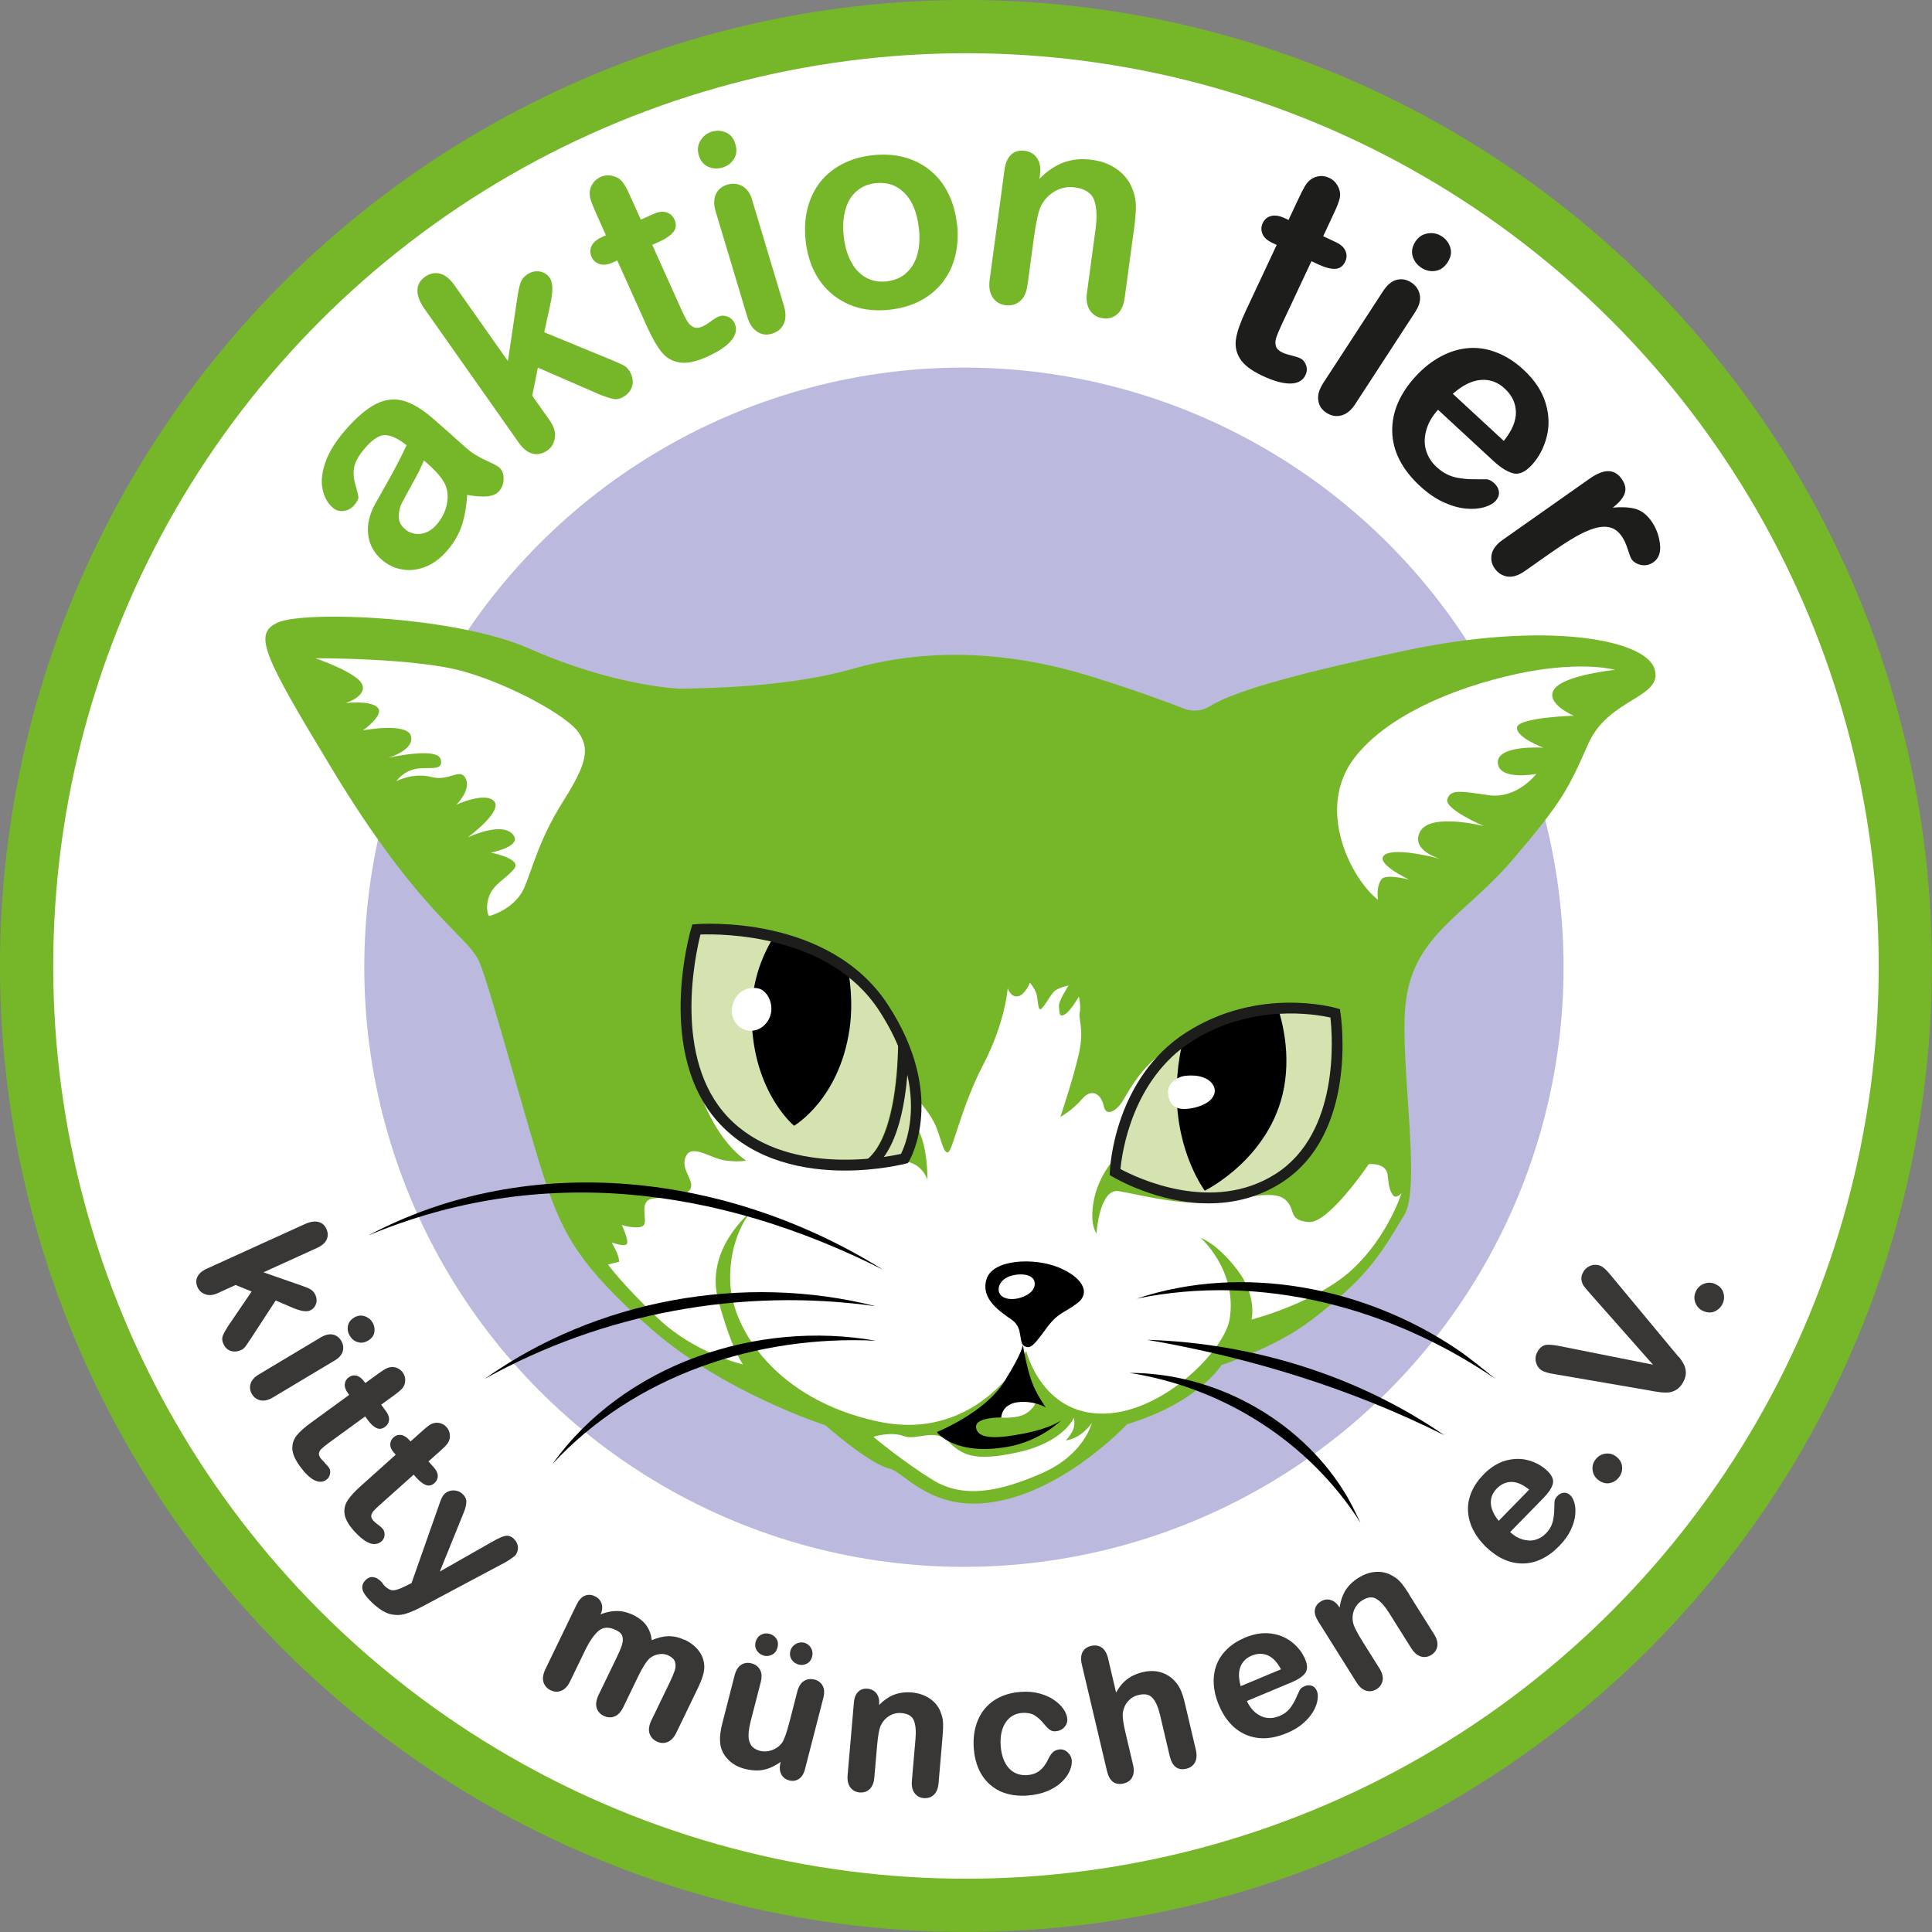 <?xml version="1.0" encoding="UTF-8"?>
<svg id="Ebene_8" data-name="Ebene 8" xmlns="http://www.w3.org/2000/svg" xmlns:xlink="http://www.w3.org/1999/xlink" viewBox="0 0 246.83 246.83">
  <rect x="0" y="0" width="246.83" height="246.83" fill="#808080" stroke="none"/>
  <defs>
    <style>
      .cls-1 {
        fill: #393736;
      }

      .cls-1, .cls-2, .cls-3, .cls-4, .cls-5, .cls-6, .cls-7, .cls-8 {
        stroke-width: 0px;
      }

      .cls-9 {
        clip-path: url(#clippath-2);
      }

      .cls-3 {
        fill: #76b72a;
      }

      .cls-4 {
        fill: none;
      }

      .cls-10 {
        clip-path: url(#clippath-1);
      }

      .cls-5 {
        fill: #fff;
      }

      .cls-6 {
        fill: #d4e3b0;
      }

      .cls-7 {
        fill: #bbb9dd;
      }

      .cls-8 {
        fill: #1d1d1b;
      }
    </style>
    <clipPath id="clippath-1">
      <path class="cls-4" d="m115.56,148.01s4.7-7.98-2.7-19.29c-7.4-11.31-23.9-9.98-23.9-9.98,0,0-4.65,15.77,3.54,24.43,8.18,8.66,23.06,4.84,23.06,4.84Z"/>
    </clipPath>
    <clipPath id="clippath-2">
      <path class="cls-4" d="m142.46,149.73s.45-11.55,9.5-17.3c9.05-5.75,18.63-2.98,18.63-2.98,0,0,2.3,14.96-7.21,21.06-9.51,6.11-20.92-.78-20.92-.78Z"/>
    </clipPath>
  </defs>
  <circle class="cls-5" cx="123.24" cy="123.83" r="120.52"/>
  <g>
    <g>
      <circle class="cls-3" cx="123.41" cy="123.41" r="123.41"/>
      <circle class="cls-5" cx="123.41" cy="123.41" r="116.61"/>
    </g>
    <circle class="cls-7" cx="123.15" cy="123.57" r="76.61"/>
  </g>
  <g>
    <path class="cls-1" d="m37.25,167.02c1.11.48,1.88.62,2.35.41.38-.17.63-.45.77-.83.13-.37.11-.76-.07-1.15-.15-.33-.36-.57-.64-.73-.26-.15-.69-.32-1.32-.54l-4.68-1.63,6.83-3.11c.62-.28,1.04-.64,1.24-1.07.2-.43.19-.89-.03-1.37-.23-.5-.59-.8-1.08-.9-.47-.1-1.05,0-1.72.31l-12.47,5.67c-.61.28-1.01.63-1.21,1.04-.2.42-.19.88.03,1.36.19.41.52.71.98.88.47.17,1,.12,1.59-.15l2.28-1.04,2.05.83-2.99,4.39h0c-.37.58-.6,1-.7,1.28-.12.31-.09.66.09,1.04.2.44.51.74.92.88.16.05.33.08.5.08.27,0,.56-.07.86-.2.18-.08.35-.22.5-.41.14-.18.34-.47.59-.85l3.3-5.06,2.04.87Z"/>
    <path class="cls-1" d="m43.79,172.63c.13-.46.06-.91-.2-1.34-.26-.43-.62-.7-1.08-.79-.45-.09-.97.03-1.54.37l-7.89,4.72c-.56.33-.92.73-1.06,1.18-.15.46-.09.91.17,1.34.26.43.63.7,1.1.8.1.02.21.03.32.03.38,0,.8-.13,1.25-.4l7.97-4.77c.51-.31.84-.69.97-1.15Z"/>
    <path class="cls-1" d="m44.7,170.68c.24.39.57.66,1,.79.14.05.29.07.44.07.29,0,.59-.09.89-.27.47-.28.74-.65.8-1.09.07-.44-.01-.85-.24-1.23-.24-.39-.58-.66-1.02-.8-.45-.14-.89-.08-1.31.17-.46.27-.73.64-.81,1.08-.08.44,0,.87.25,1.27h0Z"/>
    <path class="cls-1" d="m41.49,186.85c-.23-.21-.41-.39-.52-.54-.18-.25-.26-.47-.22-.66.04-.2.15-.39.33-.56.2-.19.5-.43.89-.72l4.68-3.41.29.4c.38.52.75.88,1.11,1.06.38.2.77.15,1.15-.13.3-.22.47-.51.5-.86.04-.35-.09-.72-.37-1.11l-.63-.86,1.68-1.22c.45-.33.77-.6.98-.82.22-.24.35-.52.39-.84.06-.47-.04-.89-.3-1.24-.18-.25-.41-.43-.68-.55-.27-.12-.54-.16-.81-.13-.26.02-.53.12-.8.28-.25.15-.58.37-1.02.69l-1.47,1.07-.14-.19c-.3-.41-.63-.67-.98-.75-.36-.09-.69-.02-.99.2-.3.22-.47.51-.51.87-.04.35.09.73.38,1.13l.18.25-4.89,3.56c-.81.59-1.42,1.13-1.81,1.62-.4.5-.59,1.08-.56,1.72.03.64.36,1.38.96,2.21.63.87,1.24,1.46,1.8,1.76.29.15.56.23.82.23.27,0,.52-.08.76-.25.27-.2.43-.46.48-.78.05-.32,0-.6-.18-.83-.11-.15-.29-.34-.54-.57Z"/>
    <path class="cls-1" d="m47.87,197.26c.32,0,.61-.11.86-.33s.39-.5.4-.83c.02-.32-.07-.6-.26-.81-.12-.14-.32-.31-.59-.51-.26-.19-.45-.35-.57-.49-.21-.23-.3-.45-.28-.64.02-.2.12-.4.28-.59.17-.2.45-.47.82-.8l4.32-3.86.32.36c.44.49.84.81,1.21.95.4.16.78.08,1.13-.24.28-.25.42-.55.42-.9,0-.35-.16-.71-.48-1.07l-.71-.79,1.55-1.38c.41-.36.71-.67.89-.92.19-.26.29-.55.3-.87,0-.48-.13-.88-.43-1.21-.21-.23-.45-.39-.73-.48-.28-.09-.56-.11-.82-.05-.26.05-.52.17-.76.36-.23.17-.54.43-.94.79l-1.35,1.21-.16-.18c-.34-.38-.7-.6-1.05-.65-.36-.05-.69.05-.96.3-.27.25-.42.55-.42.91,0,.36.16.72.49,1.08l.21.23-4.51,4.04c-.76.68-1.29,1.27-1.64,1.8-.35.54-.48,1.14-.38,1.77.1.63.49,1.33,1.17,2.1.72.8,1.38,1.33,1.97,1.57.25.1.49.15.71.15Z"/>
    <path class="cls-1" d="m65.69,196.62c-.27-.23-.52-.37-.76-.41-.24-.03-.54.03-.9.18-.35.15-.81.38-1.35.7l-6.49,3.69,3.02-7.45c.23-.54.35-1.01.37-1.4.02-.41-.16-.78-.54-1.11-.21-.19-.47-.31-.77-.37-.3-.06-.59-.05-.87.05-.28.09-.52.25-.71.47-.18.21-.37.61-.57,1.22l-3.54,10.06-.65.33c-.5.25-.91.42-1.21.51-.28.09-.53.11-.75.05-.21-.05-.45-.19-.72-.42-.11-.09-.22-.22-.33-.38-.1-.15-.22-.29-.36-.41-.35-.3-.69-.45-1.01-.45h-.01c-.33,0-.63.16-.9.46-.39.44-.46.92-.22,1.43.23.48.71,1.03,1.42,1.66.74.64,1.43,1.05,2.07,1.2.29.07.57.1.86.1.36,0,.71-.05,1.06-.16.62-.19,1.4-.53,2.31-1.02l10.36-5.52c.26-.14.52-.3.75-.47.24-.16.41-.29.55-.4.17-.2.29-.43.34-.69.06-.27.04-.53-.05-.8-.09-.26-.24-.48-.43-.65Z"/>
    <path class="cls-1" d="m87.48,209.52c-.66-.32-1.34-.48-2.02-.48-.03,0-.06,0-.09,0-.66.02-1.37.19-2.1.51-.08-.7-.3-1.32-.66-1.84-.39-.55-.97-1.02-1.71-1.38-.71-.34-1.43-.52-2.16-.51-.64,0-1.31.15-2.02.43h0c.24-.49.28-.96.14-1.38-.15-.42-.43-.74-.86-.94-.44-.21-.87-.23-1.29-.06-.41.17-.76.55-1.03,1.11l-4,8.27c-.3.63-.38,1.18-.25,1.64.14.47.45.83.91,1.05.47.23.94.25,1.39.06.45-.19.82-.6,1.12-1.22l1.89-3.91c.58-1.19,1.17-2.05,1.77-2.54.58-.48,1.31-.5,2.22-.06.45.22.7.48.79.81.09.35.06.71-.07,1.12-.14.42-.39,1-.74,1.72l-2.23,4.61c-.3.63-.39,1.18-.26,1.64.13.47.44.82.9,1.04.48.23.95.26,1.4.08.45-.18.83-.59,1.13-1.22l1.86-3.85c.59-1.22,1.11-2.02,1.53-2.39.36-.27.76-.44,1.19-.5.43-.06.82,0,1.19.18.44.21.72.49.82.82.1.35.1.7-.03,1.08-.13.39-.34.9-.64,1.52l-2.35,4.86c-.3.62-.38,1.18-.25,1.64.14.47.45.82.91,1.05.27.13.54.2.8.2.2,0,.41-.04.61-.12.45-.18.83-.59,1.13-1.22l2.73-5.65c.55-1.13.83-2.04.83-2.7,0-.74-.22-1.42-.66-2.02-.43-.6-1.06-1.1-1.86-1.49Z"/>
    <path class="cls-1" d="m104.04,214.58c-.49-.13-.95-.06-1.34.19-.39.25-.67.7-.84,1.34l-.97,3.78c-.38,1.47-.71,2.4-.99,2.79-.33.43-.76.74-1.28.92-.52.18-1.04.21-1.54.08-.51-.13-.88-.37-1.11-.7-.23-.34-.34-.76-.34-1.25,0-.51.1-1.13.28-1.84l1.28-4.98c.16-.64.14-1.17-.09-1.58-.22-.41-.59-.69-1.09-.82-.5-.13-.94-.06-1.33.19-.38.25-.66.7-.83,1.35l-1.58,6.17c-.32,1.25-.37,2.28-.15,3.06.19.65.56,1.22,1.09,1.7.53.47,1.19.82,1.95,1.01.63.16,1.23.22,1.76.2.54-.03,1.06-.16,1.57-.38.41-.18.83-.42,1.25-.71l-.02.09c-.15.58-.12,1.08.09,1.48.21.41.55.67,1.01.79.15.04.29.06.43.06.29,0,.57-.08.82-.25.37-.24.64-.68.79-1.3l2.32-9.01c.17-.65.14-1.18-.07-1.58-.22-.41-.58-.68-1.07-.81Z"/>
    <path class="cls-1" d="m102.02,212.66c.13.03.26.05.39.05.24,0,.46-.06.68-.17.34-.18.56-.48.67-.91.06-.24.06-.49,0-.74-.07-.25-.2-.47-.39-.66-.19-.18-.4-.3-.63-.36h0c-.37-.09-.74-.04-1.09.17-.35.21-.58.5-.67.87-.11.43-.05.81.17,1.13.22.32.51.52.87.62Z"/>
    <path class="cls-1" d="m97.57,211.52c.13.03.26.05.39.05.23,0,.46-.06.68-.17.35-.18.58-.48.69-.91.12-.46.06-.85-.16-1.16-.22-.3-.51-.51-.88-.6-.38-.1-.74-.05-1.08.14-.34.19-.56.49-.67.9-.11.43-.05.81.17,1.13.22.32.51.52.86.61Z"/>
    <path class="cls-1" d="m120.18,218.74c-.28-.72-.75-1.3-1.4-1.74-.64-.43-1.41-.69-2.27-.77-.88-.08-1.69.04-2.4.33-.63.26-1.23.69-1.8,1.27v-.06c.04-.4,0-.75-.12-1.04-.12-.3-.3-.53-.53-.69-.23-.16-.5-.26-.8-.29-.5-.05-.9.09-1.22.39-.31.3-.5.77-.55,1.4l-.8,9.25c-.06.65.06,1.18.34,1.56.29.39.68.6,1.17.65.5.05.94-.09,1.29-.41.35-.32.56-.82.61-1.49l.35-4.01c.11-1.29.26-2.17.46-2.61.26-.55.63-.98,1.11-1.26.47-.29.99-.41,1.53-.36.84.07,1.36.37,1.59.92.24.56.31,1.37.22,2.41l-.46,5.33c-.06.65.06,1.18.34,1.56.29.39.69.61,1.2.65.06,0,.12,0,.17,0,.43,0,.8-.14,1.1-.43.34-.32.54-.82.6-1.49l.51-5.96c.06-.7.08-1.29.06-1.76-.02-.47-.13-.92-.31-1.34Z"/>
    <path class="cls-1" d="m135.35,223.51c-.36.03-.65.16-.88.4-.22.23-.42.54-.59.92-.3.62-.66,1.09-1.08,1.41-.42.32-.94.5-1.56.55-.46.03-.89-.03-1.29-.17-.39-.15-.74-.38-1.04-.7-.3-.32-.54-.73-.72-1.21-.18-.48-.29-1.02-.34-1.61-.09-1.25.12-2.27.62-3.03.5-.75,1.21-1.16,2.12-1.23.63-.04,1.17.06,1.59.31.43.26.87.67,1.3,1.22.25.3.47.51.66.64.21.14.46.21.75.17.43-.03.8-.2,1.08-.51.29-.31.42-.68.38-1.09-.03-.39-.19-.81-.49-1.24-.29-.43-.7-.82-1.22-1.17-.52-.36-1.15-.63-1.86-.82-.72-.19-1.51-.26-2.35-.2-1.35.1-2.51.47-3.44,1.1-.94.63-1.63,1.49-2.07,2.55-.44,1.06-.61,2.27-.51,3.59.15,1.96.84,3.51,2.05,4.59,1.07.96,2.46,1.44,4.15,1.44.23,0,.46,0,.7-.03.94-.07,1.79-.26,2.52-.57.73-.31,1.34-.7,1.81-1.15.47-.46.81-.93,1.02-1.41.21-.49.3-.94.27-1.36-.03-.36-.19-.7-.49-.99-.3-.3-.66-.44-1.1-.41Z"/>
    <path class="cls-1" d="m151.37,217.57c-.14-.61-.31-1.14-.5-1.59-.19-.45-.45-.85-.76-1.18-.51-.57-1.14-.96-1.85-1.16-.71-.2-1.48-.2-2.29,0-.54.13-1.03.32-1.46.56-.44.25-.82.56-1.14.92-.27.3-.53.68-.78,1.12l-1.02-4.35c-.15-.65-.42-1.12-.8-1.39-.38-.27-.84-.34-1.37-.22-.52.12-.89.39-1.1.8-.21.4-.24.94-.08,1.6l3.2,13.56c.15.66.41,1.13.76,1.4.24.19.54.28.87.28.16,0,.32-.02.49-.06.53-.12.91-.4,1.12-.82.21-.41.25-.95.09-1.59l-.97-4.13c-.28-1.17-.39-2.02-.33-2.5.09-.58.31-1.07.67-1.48.36-.4.81-.67,1.34-.79.8-.19,1.38-.07,1.78.37.41.45.73,1.18.96,2.15l1.24,5.28c.32,1.34,1.04,1.88,2.13,1.62.5-.12.87-.39,1.1-.81.22-.41.26-.95.11-1.6l-1.41-5.99Z"/>
    <path class="cls-1" d="m167.58,215.37c-.29-.1-.6-.08-.92.06-.3.13-.52.3-.63.53-.22.49-.4.89-.55,1.2-.15.3-.32.59-.51.87-.19.28-.42.52-.67.72-.25.2-.55.37-.89.51-.51.21-1.03.28-1.56.21-.52-.07-1.02-.31-1.48-.69-.44-.37-.8-.86-1.07-1.46l5.69-2.38c.79-.33,1.36-.7,1.71-1.12.36-.43.38-1.05.05-1.83-.34-.82-.9-1.54-1.64-2.15-.75-.61-1.66-1-2.71-1.14-1.05-.14-2.17.03-3.34.52-.9.38-1.67.87-2.29,1.47-.62.6-1.08,1.29-1.36,2.04-.28.76-.39,1.58-.34,2.45.05.87.27,1.75.64,2.64.79,1.88,1.96,3.16,3.49,3.82.69.29,1.42.44,2.19.44.95,0,1.96-.22,3.03-.67.84-.35,1.55-.78,2.1-1.27.56-.5.99-1.01,1.28-1.52.29-.52.47-1.01.53-1.47.06-.47.04-.84-.09-1.13-.14-.33-.36-.55-.65-.65Zm-3.92-2.1l-5.15,2.15c-.27-.96-.29-1.78-.05-2.43.25-.67.73-1.16,1.44-1.46.38-.16.76-.24,1.12-.24.34,0,.67.07.98.21.63.28,1.19.88,1.66,1.77Z"/>
    <path class="cls-1" d="m180.04,203.69c-.37-.6-.71-1.08-1.01-1.44-.3-.36-.66-.66-1.05-.88-.65-.41-1.37-.59-2.16-.55-.78.04-1.54.3-2.27.76-.75.47-1.33,1.05-1.72,1.71-.34.59-.57,1.29-.68,2.1l-.03-.05h0c-.21-.34-.46-.59-.73-.76-.26-.15-.53-.23-.81-.23h-.04c-.28,0-.55.09-.81.26-.42.26-.67.61-.74,1.04-.07.43.07.91.4,1.45l4.93,7.86c.35.55.75.9,1.21,1.04.16.05.31.07.47.07.3,0,.58-.09.86-.26.43-.27.69-.64.78-1.11.09-.46-.05-.99-.41-1.56l-2.14-3.41c-.69-1.1-1.1-1.9-1.21-2.36-.13-.59-.09-1.16.12-1.68.21-.51.55-.92,1.01-1.21.71-.45,1.31-.52,1.82-.22.53.31,1.08.91,1.63,1.79l2.85,4.54c.35.55.76.9,1.21,1.04.46.14.91.07,1.35-.2.42-.27.68-.64.76-1.11.08-.46-.06-.98-.42-1.55l-3.18-5.06Z"/>
    <path class="cls-1" d="m200.65,191.06c-.26-.25-.55-.37-.85-.35-.3.02-.58.16-.83.42-.23.24-.36.48-.37.73-.01.6-.03,1.02-.04,1.32-.02.33-.06.66-.13,1-.07.33-.18.65-.33.93-.15.28-.36.56-.62.82-.38.39-.84.66-1.35.8-.51.14-1.06.11-1.64-.06-.55-.17-1.07-.48-1.56-.93l4.31-4.41c.59-.61.98-1.18,1.13-1.69.17-.54-.06-1.12-.67-1.71-.64-.62-1.43-1.07-2.35-1.34-.92-.27-1.91-.27-2.94,0-1.02.28-1.99.88-2.88,1.79-.68.7-1.2,1.45-1.53,2.24-.34.79-.49,1.61-.45,2.41.04.8.25,1.61.64,2.39.39.78.93,1.51,1.62,2.18,1.46,1.42,3.04,2.15,4.71,2.15h0c1.67,0,3.25-.76,4.7-2.25.63-.65,1.12-1.32,1.44-1.99.32-.67.52-1.31.58-1.89.07-.59.04-1.11-.08-1.56-.12-.45-.3-.79-.52-1.01Zm-5.28-.75l-3.9,3.99c-.63-.78-.96-1.52-1-2.22-.04-.72.22-1.36.75-1.9.55-.56,1.18-.85,1.87-.85.02,0,.03,0,.05,0,.69.01,1.44.34,2.22.98Z"/>
    <path class="cls-1" d="m205.1,185.72c-.51.07-.93.32-1.25.73-.32.41-.45.88-.38,1.39.07.51.31.92.71,1.23.37.29.76.44,1.16.44.1,0,.2,0,.29-.03.49-.09.9-.34,1.21-.75.3-.39.44-.84.4-1.34-.04-.5-.29-.94-.76-1.3-.4-.32-.87-.44-1.39-.37Z"/>
    <path class="cls-1" d="m214.45,173.34c-.25-.3-.52-.63-.84-1l-7.68-9.25c-.14-.16-.28-.32-.41-.48-.14-.17-.28-.31-.43-.46-.16-.15-.31-.26-.47-.36-.23-.13-.5-.2-.8-.2h-.01c-.31,0-.6.08-.87.24-.27.16-.49.38-.65.65-.22.37-.3.73-.24,1.06.05.32.16.59.33.81.17.22.46.57.88,1.04l7.92,8.96-11.64-2.32c-.84-.18-1.46-.25-1.92-.22-.48.04-.88.33-1.19.88-.26.45-.32.91-.19,1.38.14.47.39.82.76,1.03.14.08.33.16.56.23.23.07.45.13.66.16.21.03.42.07.63.11l11.74,2.02c.5.1.91.17,1.29.22.3.05.6.07.88.07.1,0,.2,0,.29,0,.38-.02.74-.14,1.08-.33.34-.2.63-.52.88-.94.24-.42.37-.84.37-1.23,0-.39-.08-.76-.25-1.09-.16-.32-.38-.65-.64-.98Z"/>
    <path class="cls-1" d="m220.17,165.12c-.16-.48-.51-.84-1.05-1.08-.47-.21-.95-.22-1.44-.02-.48.19-.83.53-1.04,1.01-.21.48-.22.96-.03,1.44.19.47.52.82.98,1.02.29.13.58.19.84.19.23,0,.46-.05.67-.15.45-.21.79-.55,1-1.02.2-.46.22-.93.06-1.4Z"/>
  </g>
  <g>
    <path class="cls-3" d="m59.68,63.25c-.09,1.49-.32,2.81-.7,3.94-.38,1.13-1.03,2.22-1.93,3.25-.83.94-1.74,1.61-2.74,1.99-1,.39-1.98.49-2.96.32-.98-.17-1.83-.59-2.58-1.24-1.01-.88-1.58-1.95-1.73-3.21-.15-1.26.14-2.55.87-3.88.15-.28.54-.97,1.16-2.06.62-1.09,1.14-2.03,1.56-2.83.42-.8.86-1.68,1.31-2.65-1.01-.81-1.89-1.23-2.65-1.29-.76-.05-1.61.47-2.56,1.55-.82.93-1.3,1.75-1.46,2.45-.15.7-.12,1.45.11,2.24.23.79.36,1.33.4,1.62s-.14.66-.54,1.11c-.36.41-.81.65-1.34.72-.53.07-1-.08-1.41-.44-.65-.57-1.07-1.35-1.28-2.34-.21-.99-.09-2.15.37-3.46.46-1.32,1.32-2.7,2.58-4.14,1.42-1.62,2.72-2.72,3.91-3.31,1.19-.59,2.37-.71,3.53-.37,1.16.34,2.42,1.11,3.79,2.31.86.75,1.59,1.4,2.19,1.93.6.53,1.26,1.12,1.99,1.78.69.61,1.51,1.12,2.46,1.55.95.43,1.53.74,1.75.93.38.33.56.81.56,1.43,0,.63-.2,1.16-.59,1.61-.33.38-.83.59-1.51.65s-1.53,0-2.57-.18Zm-5.53-4.42c-.27.71-.75,1.68-1.43,2.9s-1.14,2.07-1.39,2.56-.37,1.04-.39,1.66c-.01.62.25,1.17.79,1.64.56.49,1.21.69,1.98.61.76-.08,1.44-.46,2.04-1.14.64-.73,1.07-1.54,1.29-2.43s.2-1.7-.05-2.43c-.27-.82-1.04-1.79-2.31-2.91l-.52-.46Z"/>
    <path class="cls-3" d="m76.33,50.28l-7.61-3.31-.72,3.58,2.24,3.18c.54.77.76,1.51.65,2.21s-.43,1.24-.96,1.61c-.62.43-1.24.57-1.88.41s-1.24-.64-1.8-1.44l-12-17.04c-.63-.89-.93-1.68-.92-2.39s.34-1.28.97-1.73c.62-.43,1.25-.57,1.91-.4.66.17,1.27.66,1.85,1.48l6.83,9.69,1.17-7.88c.14-.98.29-1.68.43-2.1s.42-.78.84-1.07c.5-.35,1.02-.48,1.58-.4s1,.36,1.34.84c.41.59.42,1.75.03,3.49l-.75,3.44,8.63,3.55c.64.27,1.11.48,1.42.63.31.16.54.35.7.57.45.63.63,1.26.54,1.87-.09.61-.42,1.11-.98,1.51-.49.34-.96.48-1.41.4s-1.14-.3-2.08-.68Z"/>
    <path class="cls-3" d="m76.92,30.28l.49-.22-1.2-2.68c-.32-.72-.56-1.29-.7-1.71-.15-.43-.2-.82-.16-1.2.04-.38.18-.74.42-1.08.24-.34.56-.6.96-.78.57-.26,1.17-.27,1.82-.05.43.15.78.4,1.05.78.27.37.57.93.9,1.68l1.37,3.04,1.63-.73c.63-.28,1.18-.35,1.65-.2s.81.46,1.02.93c.27.6.22,1.12-.14,1.58-.37.45-.99.88-1.87,1.27l-.83.37,3.69,8.2c.31.7.58,1.22.8,1.58.22.35.49.6.8.74.32.14.72.1,1.19-.12.26-.12.6-.32,1-.62s.73-.5.98-.61c.36-.16.75-.16,1.16,0,.42.16.72.45.91.87.32.72.18,1.44-.43,2.18s-1.65,1.43-3.12,2.09c-1.39.63-2.56.87-3.48.72-.93-.14-1.69-.58-2.29-1.31s-1.2-1.78-1.83-3.16l-3.85-8.56-.59.26c-.64.29-1.2.36-1.67.2s-.82-.46-1.03-.93c-.21-.47-.21-.93.01-1.39.22-.46.67-.84,1.34-1.14Z"/>
    <path class="cls-3" d="m92.32,21.4c-.65.2-1.27.16-1.85-.1-.58-.26-.98-.76-1.2-1.49-.2-.66-.12-1.28.22-1.85s.83-.95,1.46-1.14c.61-.18,1.2-.15,1.79.1.59.25.99.74,1.21,1.49.22.72.16,1.35-.18,1.89-.33.54-.82.91-1.44,1.1Zm3.77,4.14l4.06,13.53c.28.94.27,1.71-.03,2.33-.3.61-.8,1.02-1.48,1.23s-1.32.13-1.89-.24c-.58-.36-1-1-1.28-1.92l-4.02-13.39c-.28-.93-.27-1.69.02-2.29.29-.6.77-1,1.46-1.2.69-.21,1.32-.14,1.91.19.59.34,1.01.92,1.26,1.75Z"/>
    <path class="cls-3" d="m122.27,28.61c.16,1.45.08,2.81-.23,4.08s-.85,2.39-1.61,3.37c-.76.97-1.7,1.76-2.84,2.36-1.13.6-2.44.98-3.92,1.15-1.47.16-2.82.07-4.05-.27-1.23-.34-2.32-.91-3.28-1.7-.96-.79-1.73-1.76-2.3-2.91-.58-1.15-.95-2.46-1.11-3.92-.16-1.47-.09-2.84.23-4.11.32-1.27.85-2.39,1.59-3.35.75-.96,1.69-1.74,2.84-2.34,1.15-.6,2.44-.98,3.89-1.14,1.47-.16,2.83-.07,4.08.27,1.25.34,2.35.9,3.3,1.69.95.78,1.72,1.75,2.29,2.92.58,1.16.95,2.47,1.11,3.93Zm-4.88.54c-.22-1.98-.83-3.48-1.82-4.48-.99-1.01-2.23-1.43-3.7-1.27-.95.1-1.76.44-2.43,1.02s-1.15,1.36-1.43,2.36c-.28,1-.36,2.15-.21,3.43.14,1.27.45,2.36.95,3.26.49.91,1.12,1.57,1.9,2,.77.43,1.65.58,2.62.48,1.47-.16,2.58-.85,3.33-2.05s1.01-2.79.8-4.74Z"/>
    <path class="cls-3" d="m132.88,22.25l-.08.59c1-1.01,2.05-1.71,3.13-2.1,1.08-.39,2.28-.5,3.59-.32,1.28.17,2.38.6,3.31,1.3.93.69,1.57,1.58,1.93,2.66.24.64.36,1.3.36,2s-.07,1.58-.21,2.65l-1.22,9.01c-.13.97-.45,1.67-.96,2.11-.51.44-1.12.61-1.83.51-.72-.1-1.27-.43-1.65-1-.38-.57-.51-1.33-.38-2.27l1.09-8.07c.22-1.6.16-2.85-.17-3.75-.33-.91-1.16-1.45-2.48-1.63-.86-.12-1.68.03-2.46.45-.78.42-1.4,1.05-1.85,1.91-.33.69-.63,2.02-.9,4l-.82,6.07c-.13.98-.46,1.69-.98,2.12-.52.43-1.14.6-1.86.5-.7-.09-1.24-.43-1.62-1-.38-.57-.51-1.33-.38-2.27l1.89-14c.12-.92.42-1.58.88-1.99s1.04-.55,1.74-.46c.43.06.8.21,1.11.46.32.25.55.59.7,1.02.15.43.19.93.11,1.51Z"/>
    <path class="cls-8" d="m164.13,27.87l.49.23,1.25-2.66c.33-.71.62-1.26.84-1.65.23-.39.5-.69.81-.9.32-.22.68-.35,1.09-.39.41-.04.82.04,1.22.23.56.26.97.71,1.23,1.35.17.42.2.86.09,1.3-.11.44-.34,1.04-.69,1.78l-1.41,3.02,1.62.76c.63.29,1.04.67,1.23,1.12.19.45.18.91-.04,1.37-.28.59-.71.9-1.29.92-.58.02-1.31-.18-2.19-.59l-.83-.39-3.82,8.14c-.32.69-.55,1.24-.68,1.63-.13.4-.14.76-.04,1.09s.39.61.87.83c.26.12.63.24,1.12.36s.85.23,1.1.35c.36.17.61.46.76.88.15.42.13.84-.07,1.26-.33.71-.98,1.08-1.93,1.09-.96.01-2.16-.32-3.62-1.01-1.38-.65-2.32-1.37-2.82-2.17s-.66-1.66-.5-2.59c.16-.93.57-2.07,1.21-3.45l3.98-8.49-.58-.27c-.64-.3-1.05-.68-1.24-1.14-.19-.46-.18-.92.04-1.39.22-.46.57-.76,1.06-.89.49-.13,1.07-.04,1.74.27Z"/>
    <path class="cls-8" d="m180.87,39.76l-7.71,11.84c-.53.82-1.13,1.31-1.8,1.48s-1.29.05-1.9-.34c-.6-.39-.95-.92-1.04-1.6-.1-.67.12-1.41.64-2.21l7.63-11.72c.53-.81,1.11-1.3,1.75-1.46s1.26-.05,1.86.34c.6.39.96.92,1.09,1.58.12.66-.05,1.36-.53,2.09Zm.73-5.55c-.57-.37-.94-.86-1.12-1.48-.18-.61-.06-1.24.36-1.88.38-.58.9-.92,1.56-1.03.66-.11,1.26.02,1.81.38.53.35.89.82,1.08,1.43.19.61.07,1.24-.35,1.89-.41.63-.93.99-1.56,1.09-.63.1-1.22-.04-1.77-.39Z"/>
    <path class="cls-8" d="m190.74,58.84l-7.02-6.49c-.75.82-1.25,1.69-1.5,2.61-.26.92-.27,1.78-.03,2.58.24.81.68,1.5,1.32,2.1.43.4.87.71,1.32.94.45.23.94.39,1.47.48.53.09,1.05.15,1.56.16.51.01,1.18.02,2.02.01.33.01.66.18,1.01.49.37.34.57.72.61,1.13.04.41-.11.8-.45,1.17-.3.32-.78.59-1.43.78s-1.42.26-2.31.18c-.88-.08-1.83-.34-2.85-.8s-2.03-1.15-3.04-2.08c-2.3-2.13-3.49-4.45-3.55-6.94s.95-4.87,3.03-7.12c.98-1.06,2.05-1.9,3.2-2.51,1.15-.61,2.33-.97,3.54-1.06,1.2-.09,2.41.1,3.61.58,1.21.47,2.35,1.21,3.42,2.21,1.4,1.3,2.33,2.7,2.79,4.22.46,1.52.5,2.98.13,4.38-.37,1.4-1,2.58-1.9,3.56-.84.9-1.64,1.25-2.4,1.04-.77-.21-1.62-.75-2.55-1.62Zm-5.13-8.53l6.51,6.02c1.05-1.31,1.57-2.53,1.55-3.67s-.48-2.14-1.42-3.01c-.89-.83-1.91-1.2-3.06-1.11s-2.34.68-3.58,1.77Z"/>
    <path class="cls-8" d="m198.16,70.6l-3.34,2.35c-.81.57-1.55.81-2.22.71-.67-.1-1.21-.44-1.63-1.02-.41-.58-.53-1.19-.39-1.85s.62-1.27,1.42-1.83l11.12-7.83c1.8-1.26,3.15-1.25,4.06.05.47.66.59,1.29.38,1.88s-.72,1.19-1.52,1.79c1.16-.1,2.12-.05,2.89.16s1.46.73,2.05,1.57.96,1.8,1.09,2.89c.14,1.09-.14,1.87-.83,2.36-.49.34-1.01.46-1.56.35-.55-.11-.97-.36-1.24-.75-.1-.15-.26-.56-.48-1.25s-.47-1.25-.78-1.68c-.41-.59-.9-.96-1.47-1.11-.57-.15-1.23-.12-1.98.1-.75.22-1.57.59-2.46,1.1-.89.51-1.93,1.19-3.13,2.03Z"/>
  </g>
  <g>
    <path class="cls-3" d="m86.68,88c5.95-.1,14.86-.44,22.22-2.54,10.29-2.94,20.97-2.04,30.73,1.03,5.96,1.88,9.63,3.25,11.59,4.03,1.13.45,2.4.32,3.43-.33,3.33-2.1,12.88-4.53,24.94-7.08,17.94-3.8,30.55-1.44,31.78,2.31,1.23,3.76-5.84,3.71-8.44,9.58-2.6,5.87-3.34,7.4-9.62,14.77-6.29,7.37-12.96,9.72-13.77,18.85-.66,7.45,2.05,23-.12,26.59-3.09,5.11-4.64,7.94-12.04,13.56-4.5,3.42-11.32,5.62-11.32,5.62,0,0-1.79,2.95-6.98,5.56-2.59,1.31-5.08,2-5.08,2,0,0-8.79,9.45-18.6,10.12-6.87.47-10.06-4.07-11.74-4.44-2.63-.59-8.21-5.54-8.21-5.54,0,0-12.91-4.13-22.19-12.26s-11.3-12.17-13.49-18.59c-2.18-6.42-7.07-24.88-8.51-28.3s-7.52-5.96-18.84-24.69c-8.91-14.73-10.07-17.27-6.95-18.71,3.36-1.54,22.71-.86,32.19,3.34,10.78,4.77,19.03,5.1,19.03,5.1Z"/>
    <path class="cls-5" d="m176.04,114.94c-3.23-2.45-8.18-11.55-2.89-18.26s16.95-10.08,23.2-11.06c6.6-1.03,9.98-.04,9.98-.04,0,0-6.46.65-7.75,2.45-1.29,1.81,2.48,3.41,2.48,3.41,0,0-7.12.21-7.25,1.5s3.36,2.58,3.36,2.58c0,0-5.94-.39-5.81,1.94.13,2.32,4.91,1.42,4.91,1.42,0,0-2.45,3.23-6.07,2.71-3.62-.52-4.91-.77-5.29.52-.39,1.29,4.68,3.43,4.68,3.43,0,0-6.87-1.75-8.16.7-1.29,2.45,2.6,3.49,2.6,3.49,0,0-5.7-1.55-7.12-.52-1.42,1.03,3.1,3.16,3.1,3.16,0,0-2.93-.75-3.49-.06-.75.92-.47,2.64-.47,2.64Z"/>
    <path class="cls-5" d="m62.47,117.04s3.35-.82,4.55-3.72,1.89-6.13,4.96-11c3.07-4.87,3.34-6.66,1.94-8.74-1.4-2.07-8.46-6-14.59-7.77-6.12-1.77-19.04-1.71-19.04-1.71,0,0,5.25,1.78,5.96,3.31.71,1.54-2.11,2.42-2.11,2.42,0,0,3.16-.4,4.1.56.94.96-1.88,2.92-1.88,2.92,0,0,5.72-1.07,6.15.75.43,1.82-2.94,2.76-2.94,2.76,0,0,6.29-1.44,6.73.18s-1.57.91-3.21,1.24c-1.63.32-2.45,1.56-2.45,1.56,0,0,2.16-1.14,4.47-.53s3.67-1.26,4.39.2c.73,1.46-1.2,3.34-1.2,3.34,0,0,3.71-1.72,4.84-.43,1.13,1.29-3.4,4.62-3.4,4.62,0,0,4.51-2.19,5.87-.28,1.04,1.47-2.92,2.21-2.92,2.21,0,0,4.09.76,2.98,2.09s-2.6,1.9-3.18,3.49c-.58,1.59-.03,2.53-.03,2.53Z"/>
    <path class="cls-5" d="m114.55,137.81s3.83,3.25,5.01,6.06c.69,1.64.95,3.49,1.55,3.35s1.66-5.74,4.51-11.21,3.12-9.75,3.12-9.75c0,0,.37,1.18,1.29,1.03s1.55-1.74,1.55-1.74c0,0,.67.78.86,1.53s.15,1.87.47,1.87,1.23-1.74,1.74-2.26,1.87-.78,1.87-.78c0,0-1.33,2-1.23,2.69.09.69-.04,1.44.73,1.01s1.81-2.28,1.81-2.28c0,0,.3,1.2.11,2.04s.6,2.07-.11,5.27c-.71,3.19-2.36,8.05-2.36,8.05,0,0,1.48-.77,2.77-2.28s2.49-.54,2.77.9c.28,1.44,1.66.62,2.45-.69.79-1.31,3.31-6.15,7.49-7.19s-8.7,14.76-8.7,14.76c0,0-1.93,2.11-2.51,5.19-.58,3.08.34,4.2.34,4.2,0,0,.38-5.81,2.86-5.4,2.48.41,9.03,2.19,13.76,1.25,4.73-.94,6.75-1.13,7.78.12s.19,2.34,2.71,2.58c2.52.24,7.68-7.4,7.68-7.4,0,0,2.24-.24,2.41,1.38.17,1.63.27,1.92.65,2.54.38.62,1.12-.2,1.12-.2,0,0-1.72,5.51-6.3,9.75-4.58,4.24-12.86,6.39-12.86,6.39,0,0,.77-2.97-1.83-6.37-2.6-3.4-4.67-4.07-4.67-4.07,0,0,4.67,4.07,3.72,10.31-.61,4-8.46,11.99-16.06,12.14-7.98.17-9.94-8-9.94-8,0,0-5.91,11.8-18.93,9.01-13.02-2.78-18.61-11.81-18.88-17.65-.27-5.84,2.57-9.09,2.57-9.09,0,0-5.89,4.73-4.1,11.27,1.79,6.54,3.16,8.18,3.16,8.18,0,0-6.15-1.4-10.84-5.87-4.69-4.47-6.41-6.9-6.41-6.9l1.42-.35s0-.64-.47-1.55l-.47-.92s1.49.58,1.89.24-.62-2.47-.62-2.47c0,0,1.98.62,2.73.11s-.71-3.16,1.2-3.47c1.91-.32,4.56-.19,4.9-1.38.34-1.2-1.4-2.43-.62-4.05s3.18.32,5.06.56c1.89.24,2.62-.02,2.62-.02,0,0-2.67-1.48-5.04-6.52-2.37-5.05-.73-11.17-.73-11.17l22.04,17.62s2.64-.2,4.51.29c1.87.49,2.39,2.26,2.39,2.26,0,0,.09-4.07-1.23-6.52s-4.58-7.19-4.58-7.19l1.87.8Z"/>
    <path class="cls-5" d="m111.6,183.56s2.2-.71,3.87-.09,3.87-1.05,5.64.66c1.77,1.7,3.21,2.69,9.01,1.4,5.79-1.29,7.08-4.39,7.08-4.39,0,0,.22.9-.15,1.63-.37.73-.88,1.26-.88,1.26,0,0,1.08-.12,2.07-.92.99-.8,1.25-1.34,1.25-1.34,0,0-.91,4.04-6.35,6.43-5.44,2.39-10.04,3.3-13.98.87-3.94-2.43-7.57-5.5-7.57-5.5Z"/>
    <path class="cls-6" d="m142.46,149.73s.45-11.55,9.5-17.3c9.05-5.75,18.63-2.98,18.63-2.98,0,0,2.3,14.96-7.21,21.06-9.51,6.11-20.92-.78-20.92-.78Z"/>
    <path class="cls-2" d="m130.98,172.03c-.96-.37-.17-2.3-1.64-3.36s-4.09-2.64-3.31-5.23c.79-2.61,6.13-2.77,9.16-1.54,3.05,1.24,4.23,3.23,2.46,4.58-1.77,1.36-2.46,1.13-4.07,3.36s-1.96,2.43-2.6,2.19Z"/>
    <path class="cls-5" d="m127.59,164.87c-.08-.72.46-1.6,1.75-1.92s2.61-.08,2.82.78-.5,1.68-1.8,2.07-2.65.09-2.77-.92Z"/>
    <path class="cls-5" d="m126.97,180.92s1.21.45,3.14.04c1.94-.41,3.14-2.62,1.61-3.15-1.54-.53-4.33,1.59-4.75,3.11Z"/>
    <path class="cls-2" d="m133.63,179.82s-1.56-.94-3.63-.67c-2.07.28-2.08,1.95-2.08,1.95,0,0-3.32-.07-3.22,1.22.13,1.72,3.08,1.41,6.08.83,3.51-.68,4.8-1.69,4.8-1.69,0,0-2.61,2.62-6.76,3.37-6.89,1.24-9.13-1.87-9.13-1.87,0,0,6.15-2.48,8.6-6.42,2.46-3.94,2.38-4.75,2.38-4.75,0,0,.47,2.81,1.1,4.6s1.86,3.44,1.86,3.44Z"/>
    <path class="cls-2" d="m112.8,162.21c-20.93-10.57-43.75-13.58-65.77-4.36,20.83-11.05,46.18-7.88,65.77,4.36h0Z"/>
    <path class="cls-6" d="m115.56,148.01s4.7-7.98-2.7-19.29c-7.4-11.31-23.9-9.98-23.9-9.98,0,0-4.65,15.77,3.54,24.43,8.18,8.66,23.06,4.84,23.06,4.84Z"/>
    <path class="cls-2" d="m111.88,166.88c-17.14-2.41-34.84.86-49.95,9.28,14.19-10.09,33.08-13.56,49.95-9.28h0Z"/>
    <path class="cls-2" d="m111.9,171.29c-15.22-.74-30.84,4.43-41.32,15.75,9.12-12.76,26.11-18.44,41.32-15.75h0Z"/>
    <path class="cls-2" d="m145.23,165.91c13.64-4.54,29.23-1.44,41,6.53,1.68,1.15,3.25,2.47,4.83,3.73-13.29-9.09-29.88-13.54-45.82-10.26h0Z"/>
    <path class="cls-2" d="m146.55,171.17c13.4.42,26.91,4.55,37.97,12.19-11.96-5.99-24.8-9.92-37.97-12.19h0Z"/>
    <path class="cls-2" d="m144.26,175.4c10.86-.03,21.62,5.87,27.4,15.07.84,1.3,1.48,2.72,2.16,4.08-6.56-10.32-17.51-17.29-29.57-19.16h0Z"/>
    <g class="cls-10">
      <path class="cls-3" d="m109.75,150.16l-.35-1.3c4.94-1.32,5.53-13.48,5.33-18.05l1.35-.06c.03.72.65,17.54-6.33,19.41Z"/>
      <path class="cls-2" d="m101.44,143.83s5.76-3.32,7.09-12.31c1.33-8.99-3.73-18.13-3.73-18.13,0,0-8.44,5.31-8.75,15.52-.31,10.21,5.39,14.91,5.39,14.91Z"/>
      <path class="cls-5" d="m93.65,128.21c.54-1.72,2.14-2.24,3.34-1.9s2.12,2.43,1.17,4.02-2.61,1.58-3.49,1c-1.14-.75-1.36-2.05-1.02-3.12Z"/>
    </g>
    <g class="cls-9">
      <path class="cls-2" d="m150.34,139.67c-.01,7.68,3.58,12.45,3.58,12.45,0,0,9.06-4.41,10.28-14.16,1.22-9.75-5.36-17.64-5.36-17.64,0,0-8.48,6.09-8.51,19.35Z"/>
      <path class="cls-5" d="m151.48,137.44c-1.1.11-2.33,1.02-2.26,2.12.08,1.25.61,2.45,2.95,2.04,2.49-.43,3.44-1.77,2.87-2.88-.54-1.05-1.99-1.45-3.56-1.28Z"/>
    </g>
    <path class="cls-8" d="m154.43,153.74c-6.54,0-11.99-3.23-12.32-3.42l-.34-.21.02-.4c.02-.49.57-11.97,9.81-17.84,9.19-5.85,18.77-3.18,19.18-3.06l.41.12.06.43c.1.63,2.26,15.46-7.51,21.73-3.07,1.97-6.31,2.65-9.31,2.65Zm-11.27-4.38c1.97,1.06,11.72,5.81,19.85.59,8.14-5.23,7.24-17.47,6.96-19.95-1.92-.43-10.04-1.83-17.66,3.01-7.69,4.89-8.97,14.29-9.16,16.35Z"/>
    <path class="cls-8" d="m111.56,149.24l-.83-1.06c3.35-2.63,3.95-10.3,4.02-14.65l1.35.02c-.08,5.6-.94,12.87-4.53,15.69Z"/>
    <path class="cls-8" d="m107.93,149.55c-5.01,0-11.4-1.13-15.92-5.91-8.35-8.84-3.89-24.43-3.69-25.09l.13-.44.46-.04c.69-.05,16.99-1.23,24.52,10.28,7.54,11.53,2.91,19.66,2.71,20l-.14.24-.27.07c-.29.07-3.55.89-7.81.89Zm-18.44-30.16c-.66,2.62-3.56,15.85,3.5,23.32,7.21,7.63,20.06,5.17,22.12,4.71.7-1.41,3.63-8.49-2.81-18.33-6.41-9.8-20.1-9.79-22.81-9.7Z"/>
  </g>
</svg>